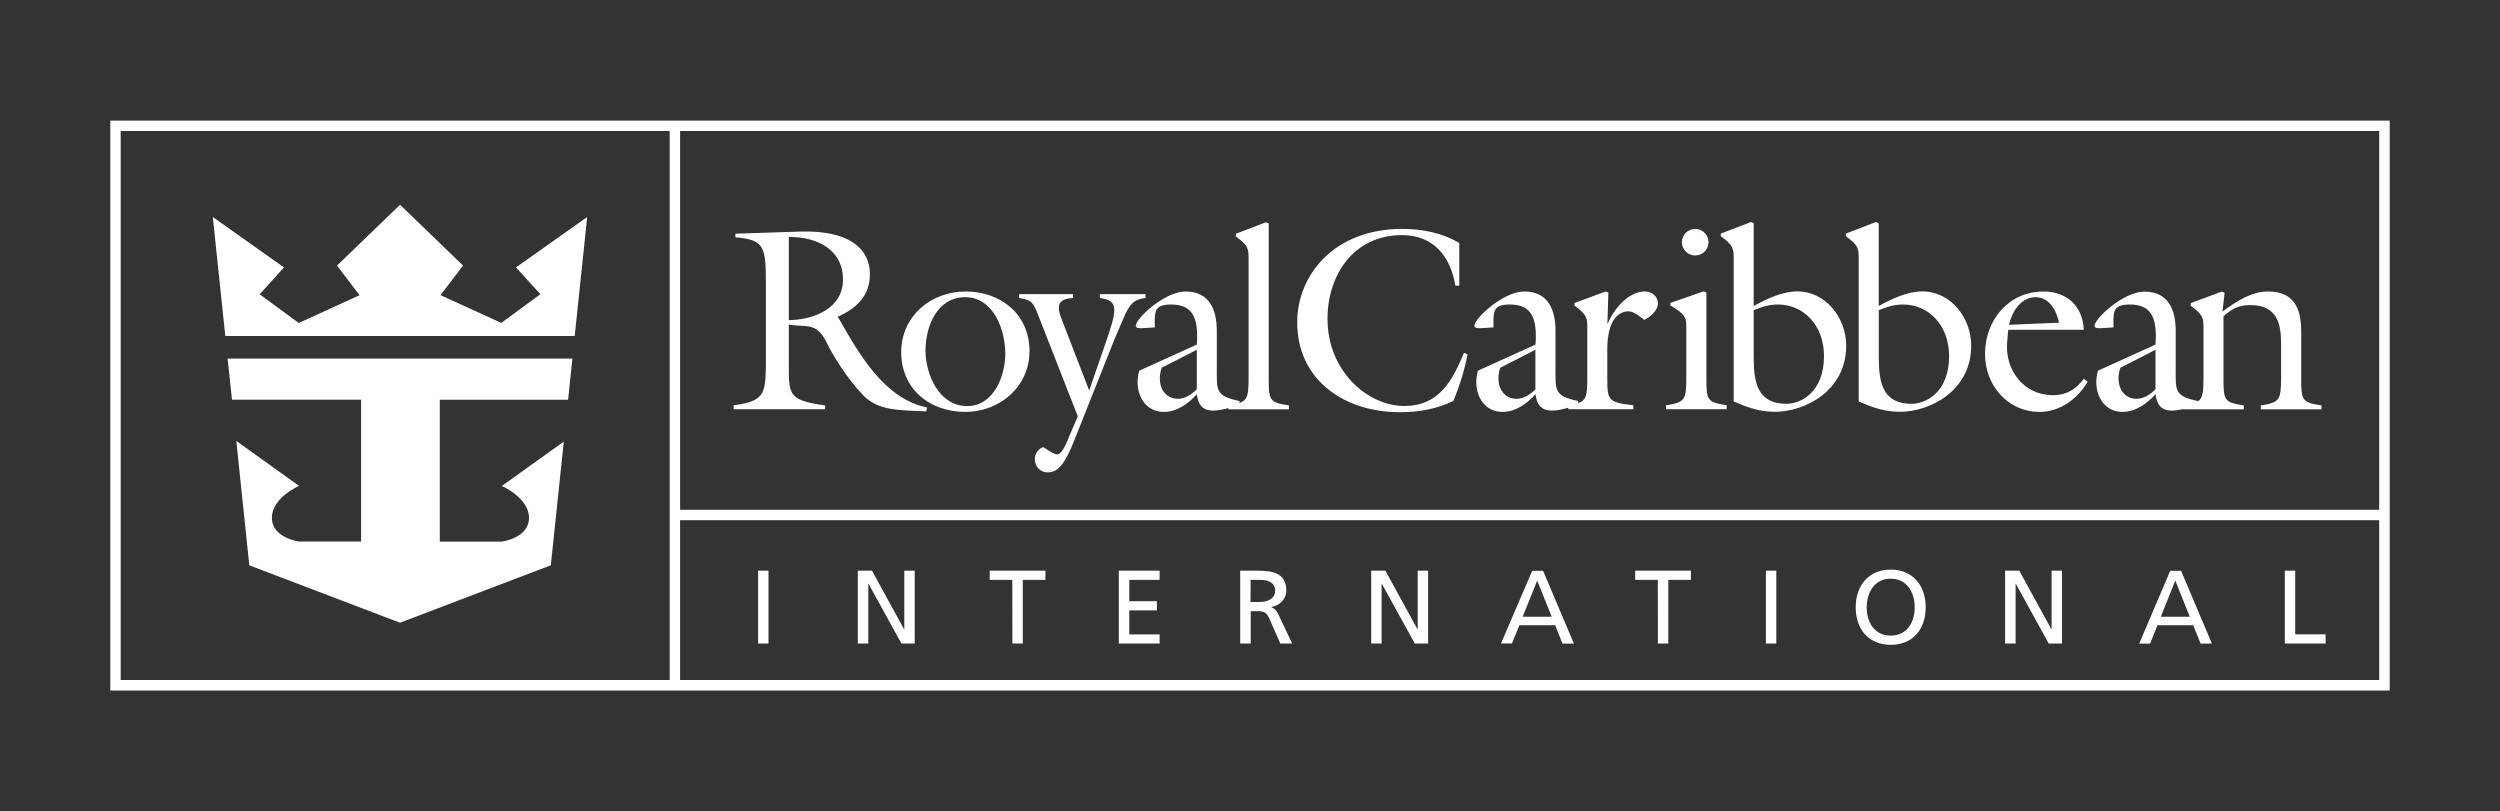<?xml version="1.0" encoding="utf-8"?>
<!-- Generator: Adobe Illustrator 19.0.0, SVG Export Plug-In . SVG Version: 6.00 Build 0)  -->
<svg version="1.1" id="Capa_1" xmlns="http://www.w3.org/2000/svg" xmlns:xlink="http://www.w3.org/1999/xlink" x="0px" y="0px"
	 viewBox="1210 -365.1 2500 811.1" style="enable-background:new 1210 -365.1 2500 811.1;" xml:space="preserve">
<rect x="1210" y="-365.1" width="2500" height="811.1" fill="#333333" stroke="none"/>
<style type="text/css">
	.st0{fill:#FFFFFF;}
</style>
<path class="st0" d="M3594.5-244.5H1320.3v569.9h2279.4v-569.9H3594.5z M1879.7,314.9h-549v-549h549V314.9z M3589.3,314.9H1890.1
	V155.1h1699.1v159.8H3589.3z M3589.3,144.7H1890.1v-378.8h1699.1v378.8H3589.3z M1978.5,278.4h-10.4v-72.8h10.4V278.4z
	 M2078.2,278.4h-10.4v-72.8h14.2l32.1,58.6h0.2v-58.6h10.4v72.8h-13.3l-32.9-59.8h-0.2v59.8H2078.2z M1435.3-29.1l-12.5-119
	l71.2,50.4l-24.3,26.9l39.1,28.7l60.8-27.8L1547-99.5l63-60.8h0.1l63,60.8L1650.5-70l60.8,27.8l39.1-28.7L1726-97.7l71.2-50.4
	l-12.5,119H1435.3z M2222.3,214.8h-22.6v-9.2h55.7v9.2h-22.6v63.6h-10.4L2222.3,214.8L2222.3,214.8z M2460.7,278.4v-32.3h6.3
	c5.5,0,9,0,12.2,7.1l11.1,25.2h11.9l-13.8-29c-2.3-4.5-3.9-6-7.1-7.3v-0.2c8.4-1.4,15-7.7,15-16.6c0-17.4-13.9-19.7-28.3-19.7h-17.8
	v72.8H2460.7z M2460.6,214.8h10c9.6,0,14.6,4.2,14.6,10.7c0,7-5.8,11.4-15.8,11.4h-8.9L2460.6,214.8L2460.6,214.8z M1437.6-6.5
	h344.8l-4.3,41.1h-128.3v141.9h62c0,0,27.2-3.5,27.2-23.7s-27.2-31.9-27.2-31.9l62-44.4l-13,123.7l-150.7,57.4h-0.1l-150.7-57.4
	l-13-124.4l62.8,45c0,0-27.2,11.6-27.2,31.9s27.2,23.7,27.2,23.7h62V34.6H1442L1437.6-6.5z M2369.6,278.4h-40.8v-72.8h40.8v9.2
	h-30.3v21.3h27.6v9.2h-27.6v24h30.3V278.4z M2450.2,205.6L2450.2,205.6L2450.2,205.6L2450.2,205.6L2450.2,205.6z M2591.6,278.4
	h-10.4v-72.8h14.2l32.1,58.6h0.2v-58.6h10.4v72.8h-13.3l-33-59.8h-0.2V278.4z M2729.4,260.1h35.7l7.4,18.4h11.4l-30.8-72.8h-10.9
	l-31.2,72.7h10.9L2729.4,260.1z M2747.2,215.5L2747.2,215.5l14.5,36.1h-29L2747.2,215.5z M2986.3,278.4h-10.4v-72.8h10.4V278.4z
	 M3100.7,279.7c22.2,0,35-15.5,35-37.6c0-21.6-12.9-37.6-35-37.6s-35,16.1-35,37.6C3065.7,264.1,3078.5,279.7,3100.7,279.7z
	 M3100.7,213.6c16-0.1,24,13.6,24,28.5c0,14.5-7.2,28.4-24,28.4s-24-14-24-28.4C3076.8,227.2,3084.7,213.5,3100.7,213.6z
	 M2867.8,214.8h-22.6v-9.2h55.7v9.2h-22.6v63.6h-10.4L2867.8,214.8L2867.8,214.8z M3225.5,278.4h-10.4v-72.8h14.2l32.1,58.6h0.2
	v-58.6h10.4v72.8h-13.3l-32.9-59.8h-0.2v59.8H3225.5z M3367.5,260.1h35.7l7.4,18.4h11.3l-30.8-72.8h-10.9l0,0l-31,72.8h10.9
	L3367.5,260.1z M3385.3,215.5l14.5,36.1h-29L3385.3,215.5z M3535.7,278.4h-40.9v-72.8h10.4v63.6h30.4v9.2H3535.7z M2035,40.3
	c-35.7-5-36.2-10.2-36.2-38.8v-42c18.2,3.1,27.6-3.1,38.1,18.5c5.5,11.2,19,34.1,36.2,52.1c15.1,15.6,35.4,14.9,63.1,16.2l0.8-3.9
	c-43-8.9-68-53.7-88.1-88.9l-1.3-1.8c18.8-8.3,32.3-20.8,32.3-42.7c0-12.5-5.2-44.6-70.9-42.5l-63.6,2.1v3.6
	c29.2,2.6,30.5,8.6,30.5,48.5l0,0V1.4c-0.8,26.8-1,34.7-32.3,38.8v3.9h91.5v-3.8H2035z M1998.8-45v-83.1c27.4-0.3,54.2,12,54.2,42.5
	C2053-56.7,2023.8-45.2,1998.8-45L1998.8-45z M2175.4,46.8c34.4,0,64.1-25.3,64.1-60.7c0-36.7-28.4-59.7-63.9-59.7
	c-34.9,0-64.4,24.8-64.4,60.7C2111.3,24.1,2139.7,46.8,2175.4,46.8z M2175.2-67.9c28.4,0,40.1,32.6,40.1,56.5
	c0,22.4-11.7,52.4-38.1,52.4c-28.1,0-41.7-31.5-41.7-55.8C2135.6-38.7,2147-67.9,2175.2-67.9z M2345.8-39.5c0,2.9,3.9,2.6,6,2.6
	l13-0.8c0-14.3-1.8-22.9,16.2-22.9c20.6,0,27.9,11.7,25.8,40.1l-57.6,26.1c-1,3.7-1.6,7.6-1.6,11.5c0,15.6,9.4,29.7,26.1,29.7
	c13.3,0,24.8-8.3,33.1-17.7c1.3,10.2,5.5,16.4,16.4,16.4c4.7,0,9.7-1.1,15.1-2.5v1.2h60.7v-3.9c-19.3-2.9-20.3-5-20.3-26.3l0,0
	v-155.8l-2.9-1l-30,11.5v2.6c13,9.4,12.8,12.8,12.8,23.7V14c-0.2,15.3-0.7,20.8-9.1,23.9v-2c-24.2-5-22.7-10.4-22.7-33.4v-37
	c0-20.8-7.3-39.1-31.3-39.1C2374.5-73.6,2345.8-46.5,2345.8-39.5z M2406.8,24.1c-4.7,5-11.7,9.6-18.8,9.6c-12,0-18.2-9.6-18.2-20.6
	c0-3.6,0.8-7,1.8-10.4l35.2-18V24.1z M2229.1-67.1V-71h53.9v3.9c-19.8,1-14.6,13-9.4,26.3l25.6,66.2l16.2-46.9
	c11.7-33.9,13.8-43-5.5-45.6V-71h45.6v3.9c-11.5,1.3-15.1,6-20.1,15.9l-10.9,25.3L2284.4,75c-9.6,24.2-16.4,32.3-26.8,32.3
	c-7.1,0-12.8-5.8-12.8-12.9v-0.1c0-5.5,3.1-10.4,8.4-12.3c2.6,1.6,10.7,7.3,13.8,7.3c5.7,0,10.4-14.1,12.2-18l8.6-20.1l-39.9-101.9
	l0,0C2243.2-62.4,2242.1-65,2229.1-67.1z M2507.2-42.9c0-46.4,36.2-93.3,105-93.3c19.8,0,39.9,3.9,57.1,14.1v42.7h-3.9
	c-4.9-29.5-22.1-50.6-53.4-50.6c-47.7,0-74.5,39.1-74.5,83.9c0,51.3,39.3,87,77.1,87c34.1,0,47.7-25,59.4-53.2l3.6,1.6
	c-3.2,16-8,31.6-14.3,46.6c-16.7,8.1-34.7,11.2-53.2,11.2C2555.7,47.3,2507.2,16,2507.2-42.9z M2690.5-36.9l13-0.8
	c0-14.3-1.8-22.9,16.2-22.9c20.6,0,27.9,11.7,25.8,40.1l-57.6,26.1c-1,3.9-1.6,7.6-1.6,11.5c0,15.6,9.4,29.7,26.1,29.7
	c13.3,0,24.7-8.3,33.1-17.7c1.3,10.2,5.5,16.4,16.4,16.4c5.1,0,10.5-1.2,16.4-2.9v1.5h65.1v-3.9c-25-2.9-26.1-5-26.1-26.3v-26.3
	c0-3.9-1.8-39.4,20.3-41.4c5.7-0.5,12.2,5.2,16.7,8.6c6-2.9,13.6-9.4,13.6-16.4c0-7.3-6-12-13.3-12l0,0c-16.4,0-31,18-36.7,31.8
	h-0.5l1-30.8l-2.9-1l-31,11.5v2.6c13,9.4,12.8,12.8,12.8,23.7V14c-0.2,15.6-0.7,21.1-9.1,24.1v-2.2c-24.2-5-22.7-10.4-22.7-33.4v-37
	c0-20.8-7.3-39.1-31.3-39.1c-21.1,0-49.8,27.1-49.8,34.1C2684.5-36.6,2688.4-36.9,2690.5-36.9z M2745.5,24.1L2745.5,24.1
	c-4.7,5-11.7,9.6-18.8,9.6c-12,0-18.3-9.6-18.3-20.6c0-3.6,0.8-7,1.8-10.4l35.2-18v39.4H2745.5z M2876,44.2L2876,44.2L2876,44.2
	L2876,44.2L2876,44.2z M2936.7,44.1H2876v-3.9c19.3-2.9,20.1-6,20.3-26.3v-49.8c0-10.9,0.3-14.3-15.9-23.7v-2.6l33.1-11.5l2.9,1
	v86.5c0,21.4,1,23.5,20.3,26.3L2936.7,44.1L2936.7,44.1z M2943.7-105.2L2943.7-105.2V36.3c14.1,6.2,25.8,10.4,41.4,10.4
	c28.7,0,71.1-20.1,71.1-66.2c0-27.4-20.1-54.2-49-54.2c-14.8,0-30.8,7.6-43.5,14.6V-142l-2.9-1l-30,11.5v2.6
	C2943.9-119.5,2943.7-116.1,2943.7-105.2z M2963.7-54.9c8.1-3.4,15.4-5.7,24.2-5.7c25.3,0,46.1,20.3,46.1,51.6
	c0,36.2-23.2,47.7-37.5,47.7c-30.2,0-32.8-23.2-32.8-47.4V-54.9z M2891.9-122.9c0-7.3,6-13.3,13.3-13.3s13.3,6,13.3,13.3
	s-6,13.3-13.3,13.3S2891.9-115.6,2891.9-122.9z M3068.7-105.2L3068.7-105.2V36.3c14.1,6.2,25.8,10.4,41.4,10.4
	c28.7,0,71.1-20.1,71.1-66.2c0-27.4-20.1-54.2-49-54.2c-14.8,0-30.8,7.6-43.5,14.6V-142l-2.9-1l-30,11.5v2.6
	C3069-119.5,3068.7-116.1,3068.7-105.2z M3088.8-54.9c8.1-3.4,15.4-5.7,24.2-5.7c25.3,0,46.1,20.3,46.1,51.6
	c0,36.2-23.2,47.7-37.5,47.7c-30.2,0-32.8-23.2-32.8-47.4V-54.9z M3249.8,46.8c20.3,0,38-13.3,47.9-30.2l-3.9-2.9
	c-7.8,10.4-17.2,16.4-30.8,16.4c-29.5,0-47.9-25.3-45.9-52.4l1.1-13h75.6c-1-23.4-16.7-38.3-40.2-38.3c-35.2,0-58.6,28.9-58.6,62.5
	C3195.1,20.2,3217.5,46.8,3249.8,46.8z M3245.6-67.9c13.8,0,21.1,13.6,23.4,25.5l-50,2.1C3221.9-53.3,3230.8-67.9,3245.6-67.9z
	 M3310.5-36.9l13-0.8c0-14.3-1.8-22.9,16.2-22.9c20.6,0,27.9,11.7,25.8,40.1l-57.6,26.1c-1,3.9-1.6,7.6-1.6,11.5
	c0,15.6,9.4,29.7,26.1,29.7c13.3,0,24.7-8.3,33.1-17.7c1.3,10.2,5.5,16.4,16.4,16.4c3.5,0,7.3-0.6,11.2-1.5v0.2h60.7v-3.9
	c-19.3-2.9-20.3-5-20.3-26.3v-62.8c8.6-7.8,15.9-11.2,26.6-11.2c31.8,0,31,25.8,31,44v30c-0.3,20.3-1.1,23.5-20.3,26.3v3.9h60.7
	v-3.9c-19.3-2.9-20.3-5-20.3-26.3l0,0v-46.4c0-15.4-1.6-41.2-32.9-41.2c-16.7,0-31,9.1-45.8,20.1l2.1-19l-2.9-1l-31,11.5v2.6
	c13,9.4,12.8,12.8,12.8,23.7v49.8c-0.2,12.5-0.5,18.4-5.2,21.9c-24.2-5-22.6-10.4-22.6-33.4v-37c0-20.8-7.3-39.1-31.3-39.1
	c-21.1,0-49.8,27.1-49.8,34.1C3304.5-36.6,3308.4-36.9,3310.5-36.9z M3365.5,24.1L3365.5,24.1c-4.7,5-11.7,9.6-18.8,9.6
	c-12,0-18.2-9.6-18.2-20.6c0-3.6,0.8-7,1.8-10.4l35.2-18V24.1z"/>
</svg>
